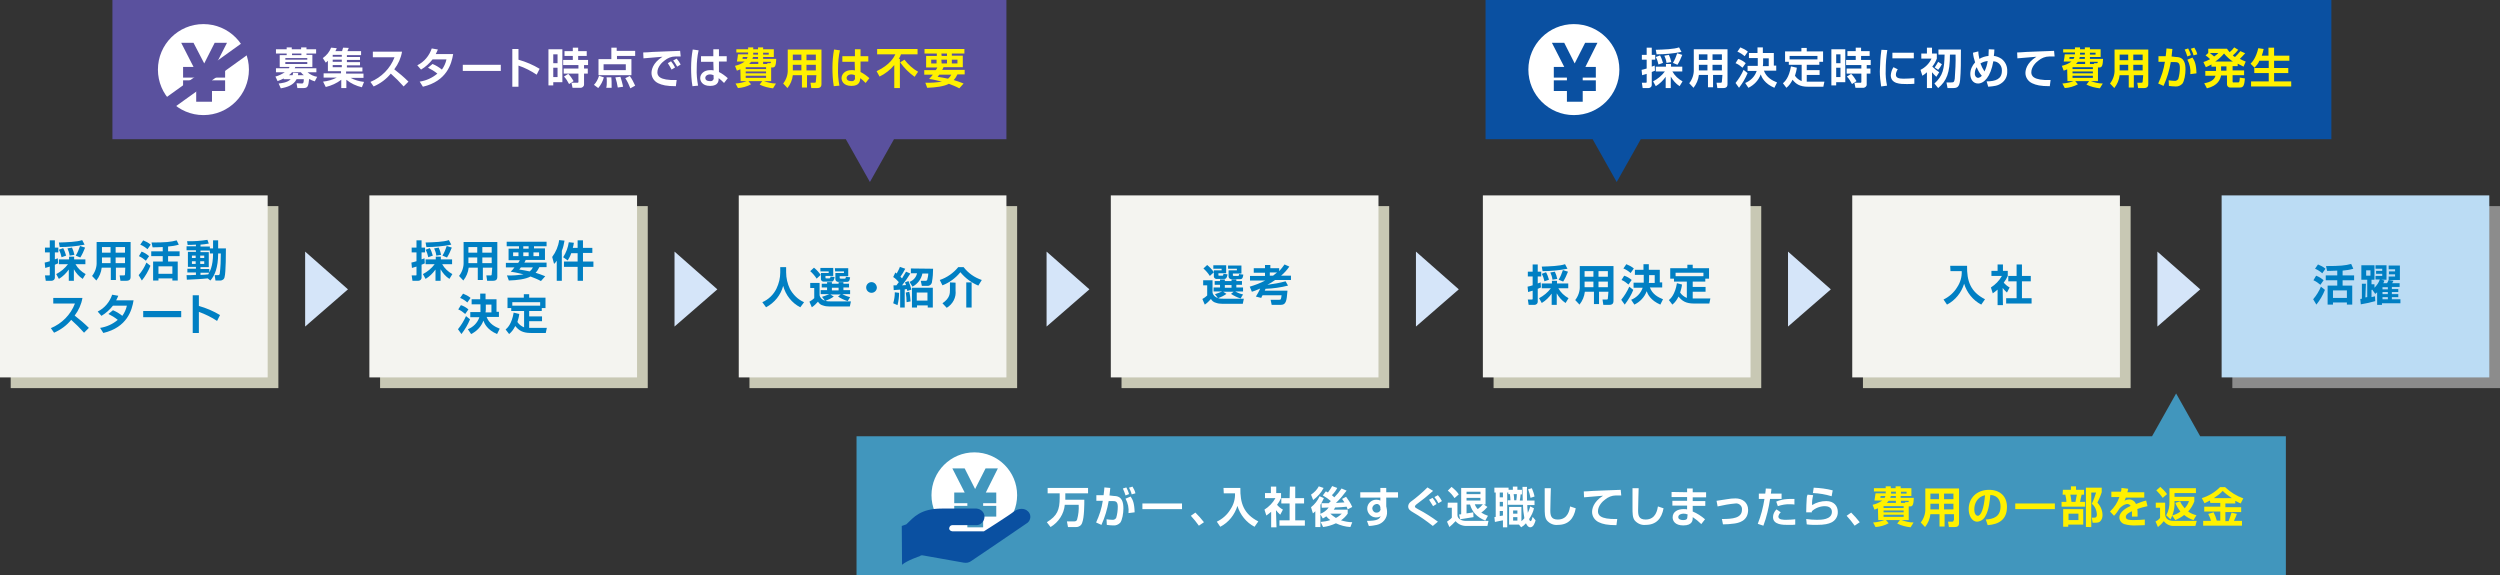 <?xml version="1.0" encoding="utf-8"?>
<!-- Generator: Adobe Illustrator 22.1.0, SVG Export Plug-In . SVG Version: 6.00 Build 0)  -->
<svg version="1.1" id="figure_reason2.svg" xmlns="http://www.w3.org/2000/svg" xmlns:xlink="http://www.w3.org/1999/xlink" x="0px"
	 y="0px" viewBox="0 0 934 215" style="enable-background:new 0 0 934 215;" xml:space="preserve">
<rect x="0" y="0" width="934" height="215" fill="#333333" stroke="none"/>
<style type="text/css">
	.st0{fill:#C8C8B4;}
	.st1{fill:#F4F4F0;}
	.st2{fill:#007FC3;}
	.st3{fill:#D5E5F9;}
	.st4{fill:#8C8C8C;}
	.st5{fill:#BBDCF4;}
	.st6{fill:#5A519E;}
	.st7{fill:#FFFFFF;}
	.st8{fill:#FFF100;}
	.st9{fill:#0A50A1;}
	.st10{fill:#4196BD;}
</style>
<rect id="長方形_584" x="4" y="77" class="st0" width="100" height="68"/>
<rect id="長方形_584-2" y="73" class="st1" width="100" height="68"/>
<path id="採用活動_スタート" class="st2" d="M22,104.2c1.5-0.9,2.7-2.1,3.7-3.5v4.2h1.9v-4.3c0.8,1.4,1.9,2.7,3.3,3.6
	l1.1-1.8c-1.6-0.9-2.9-2.1-3.8-3.7h3.7v-1.8h-4.2v-1h-1.9v1h-3.8v1.8h3.4c-1.2,1.6-2.7,2.8-4.4,3.7L22,104.2z M16.9,100.1
	c0.4-0.1,0.8-0.2,1.7-0.5v3c0,0.3-0.1,0.3-0.3,0.3h-1.5l0.3,2h2.2c0.6,0,1.2-0.5,1.2-1.1c0,0,0-0.1,0-0.1v-4.8
	c0.5-0.2,0.8-0.3,1.2-0.5l-0.1-1.9c-0.6,0.2-0.8,0.3-1.1,0.4v-2.6h1.3v-1.8h-1.3v-2.7h-1.9v2.7h-1.8v1.8h1.8v3.3
	c-0.9,0.3-1.5,0.4-1.9,0.5L16.9,100.1z M30.7,89.7c-2,0.7-5.6,0.8-8.7,0.9l0.3,1.7c3.1,0,6.2-0.3,9.3-0.9L30.7,89.7z M22,93.3
	c0.5,0.9,0.8,1.8,1,2.8l1.7-0.6c-0.3-1-0.6-1.9-1.1-2.8L22,93.3z M25.2,92.8c0.4,0.9,0.7,1.7,0.8,2.7l1.8-0.3
	c-0.2-0.9-0.5-1.9-0.9-2.7L25.2,92.8z M29.9,91.9c-0.4,1.2-0.9,2.5-1.6,3.6l1.7,0.7c0.7-1.1,1.3-2.4,1.8-3.7L29.9,91.9z M46.7,102.4
	c0,0.4-0.1,0.5-0.5,0.5h-1.5l0.3,2h2.2c1.6,0,1.6-1,1.6-1.7V90.4H36.1v7.5c0.1,1.9-0.6,3.8-1.7,5.2l1.6,1.7c1.1-1.4,1.8-3,2-4.8h3.4
	v4.6h1.9v-4.6h3.5L46.7,102.4L46.7,102.4z M41.3,92.3v2.1h-3.2v-2.1H41.3L41.3,92.3z M46.7,92.3v2.1h-3.5v-2.1H46.7z M41.3,96.2v2.1
	h-3.2v-2.1H41.3L41.3,96.2z M46.7,96.2v2.1h-3.5v-2.1H46.7z M60.8,93.9h-4.3v1.8h4.3v2h-3.6v7.1h2v-0.8h5.2v0.8h2v-7.1h-3.6v-2h4.3
	v-1.8h-4.3v-1.8c1.3-0.1,2.7-0.3,4-0.7L66,89.8c-2.2,0.6-4.1,0.8-9.4,0.8l0.4,1.8c0.6,0,1.8,0,3.8-0.1L60.8,93.9L60.8,93.9z
	 M64.4,99.5v2.8h-5.2v-2.8H64.4z M52.4,91.4c1,0.4,1.9,1,2.7,1.7l1.2-1.7c-0.8-0.7-1.8-1.2-2.8-1.6L52.4,91.4z M51.9,95.7
	c0.9,0.4,1.8,1,2.6,1.7l1.2-1.7c-0.8-0.7-1.7-1.3-2.8-1.7L51.9,95.7z M54.7,98.1c-0.7,1.7-1.7,3.3-2.9,4.7l1.2,2
	c1.3-1.6,2.4-3.5,3.2-5.5L54.7,98.1z M78.6,104.8c1.6-1.8,2.9-4.8,2.9-10.1h1c0,2.6-0.1,5.1-0.4,7.6c-0.1,0.3-0.2,0.5-0.7,0.5h-1.2
	l0.3,2h1.6c0.9,0.1,1.7-0.5,1.8-1.3c0,0,0,0,0,0c0.5-1.6,0.5-9.7,0.5-10.7h-2.9v-3h-1.9v3h-1.2v1.9h1.2c0,4.9-1.3,6.9-1.8,7.8
	c-0.5,0.1-2.5,0.2-2.9,0.2v-0.8h3.3v-1.4h-3.3v-0.7H78v-5.6h-3.1v-0.6h3.5v-1.5h-3.5v-0.7c1-0.1,2.1-0.2,3.1-0.4l-0.5-1.4
	c-2.5,0.4-5.1,0.6-7.6,0.5l0.2,1.4c0.6,0,1.5,0,3.1-0.1v0.6h-3.5v1.5h3.5v0.6h-3v5.6h3v0.7h-3.2v1.4h3.2v0.9
	c-1.9,0.1-2.6,0.1-3.5,0.1l0.1,1.7c3.6-0.2,5-0.2,7.8-0.5L78.6,104.8z M73.1,95.5v0.9h-1.4v-0.9H73.1z M73.1,97.6v1h-1.4v-1H73.1z
	 M76.3,95.5v0.9h-1.5v-0.9H76.3z M76.3,97.6v1h-1.5v-1H76.3z M20.2,124.3c2.5-1.1,4.7-2.7,6.4-4.8c1.7,1.5,3.3,3.1,4.8,4.8l1.8-1.8
	c-1.7-1.7-3.5-3.2-5.3-4.6c1.5-2,2.5-4.2,2.9-6.6H19.9v2.1H28c-1.6,4.2-4.9,7.5-9,9.2L20.2,124.3z M40.5,117.3
	c1.2,0.6,2.4,1.3,3.5,2.2c-1.9,1.6-4.1,2.6-6.6,3l1.2,1.9c8.9-2.1,10.7-8.5,11.3-12.2h-6.5c0.3-0.5,0.5-1.1,0.8-1.7l-2.3-0.4
	c-0.9,2.7-2.8,5-5.4,6.3l1.4,1.6c1.7-1,3.1-2.3,4.3-3.8h5.2c-0.3,1.4-0.9,2.7-1.7,3.8c-1.1-0.9-2.3-1.6-3.5-2.1L40.5,117.3z
	 M53.5,116.2v2.3h14.2v-2.3H53.5L53.5,116.2z M72,110.3v14.1h2.3v-7.9c2.4,0.9,4.7,2,6.8,3.4l1.1-2.2c-2.5-1.5-5.1-2.6-7.9-3.4v-4
	H72z"/>
<path id="allow" class="st3" d="M114,94l16,14.1L114,122V94z"/>
<rect id="長方形_584-3" x="142" y="77" class="st0" width="100" height="68"/>
<rect id="長方形_584-4" x="138" y="73" class="st1" width="100" height="68"/>
<path id="採用要件_決定" class="st2" d="M159,104.2c1.5-0.9,2.7-2.1,3.7-3.5v4.2h1.9v-4.3c0.8,1.4,1.9,2.7,3.3,3.6l1.1-1.8
	c-1.6-0.9-2.9-2.1-3.8-3.7h3.7v-1.8h-4.2v-1h-1.9v1h-3.8v1.8h3.4c-1.2,1.6-2.7,2.8-4.4,3.7L159,104.2z M153.9,100.1
	c0.4-0.1,0.8-0.2,1.7-0.5v3c0,0.3-0.1,0.3-0.3,0.3h-1.5l0.3,2h2.2c0.6,0,1.2-0.5,1.2-1.1c0,0,0-0.1,0-0.1v-4.8
	c0.5-0.2,0.8-0.3,1.2-0.5l-0.1-1.9c-0.6,0.2-0.8,0.3-1.1,0.4v-2.6h1.3v-1.8h-1.3v-2.7h-1.9v2.7h-1.8v1.8h1.8v3.3
	c-0.9,0.3-1.5,0.4-1.9,0.5L153.9,100.1z M167.7,89.7c-2,0.7-5.6,0.8-8.7,0.9l0.3,1.7c3.1,0,6.2-0.3,9.3-0.9L167.7,89.7z M159,93.3
	c0.5,0.9,0.8,1.8,1,2.8l1.7-0.6c-0.3-1-0.6-1.9-1.1-2.8L159,93.3z M162.2,92.8c0.4,0.9,0.7,1.7,0.8,2.7l1.8-0.3
	c-0.2-0.9-0.5-1.9-0.9-2.7L162.2,92.8z M166.9,91.9c-0.4,1.2-0.9,2.5-1.6,3.6l1.7,0.7c0.7-1.1,1.3-2.4,1.8-3.7L166.9,91.9z
	 M183.7,102.4c0,0.4-0.1,0.5-0.5,0.5h-1.5l0.3,2h2.2c1.6,0,1.6-1,1.6-1.7V90.4h-12.6v7.5c0.1,1.9-0.6,3.8-1.7,5.2l1.6,1.7
	c1.1-1.4,1.8-3,2-4.8h3.4v4.6h1.9v-4.6h3.5L183.7,102.4L183.7,102.4z M178.3,92.3v2.1H175v-2.1H178.3L178.3,92.3z M183.7,92.3v2.1
	h-3.5v-2.1H183.7z M178.3,96.2v2.1H175v-2.1H178.3L178.3,96.2z M183.7,96.2v2.1h-3.5v-2.1H183.7z M189,98.2v1.7h3.2
	c-0.4,0.6-0.9,1.1-1.4,1.6c2.6,0.4,3.9,0.8,4.8,1c-2,0.3-4.1,0.5-6.2,0.4l0.7,1.9c3.1-0.1,6.3-0.5,8.1-1.5c1.3,0.5,2.6,1,3.9,1.7
	l1.6-1.8c-1.2-0.5-2.4-0.9-3.6-1.3c0.6-0.6,1-1.3,1.4-2.1h2.7v-1.7h-8.3c0.2-0.3,0.4-0.7,0.5-1h7.2v-4.3h-4.1V92h4.7v-1.7h-14.9V92
	h4.6v0.9h-3.9v4.3h4.2c-0.2,0.4-0.3,0.6-0.6,1H189L189,98.2z M195.5,94.3h2v1.4h-2V94.3z M195.5,92h2v0.9h-2V92z M191.7,94.3h2v1.4
	h-2V94.3z M199.3,94.3h2.1v1.4h-2.1V94.3z M199.1,99.9c-0.3,0.6-0.7,1.1-1.2,1.5c-1.3-0.3-2.7-0.5-3.9-0.7c0.3-0.4,0.3-0.4,0.6-0.8
	H199.1z M215.8,94.5v3.2h-5.1v2h5.1v5.2h2v-5.2h3.9v-2h-3.9v-3.2h3.5v-1.9h-3.5v-2.8h-2v2.8H214c0.2-0.6,0.3-1.3,0.4-1.9l-1.9-0.2
	c-0.3,2-1,3.9-2.1,5.6l1.7,1.2c0.5-0.8,1-1.7,1.3-2.7H215.8L215.8,94.5z M208,104.9h1.9V93.7c0.5-1.2,0.8-2.5,1-3.8l-2-0.2
	c-0.3,2.3-1.2,4.4-2.6,6.3l0.7,2.6c0.4-0.4,0.7-0.7,1-1.2L208,104.9L208,104.9z M176.2,111.9v1.8h3.3v1.7c0,0.4,0,0.8,0,1.2h-3.8
	v1.9h3.4c-0.7,2.1-2.3,3.7-4.3,4.5l1.2,1.8c2.1-1,3.8-2.8,4.6-5c0.4,1.1,1.4,3.4,5.1,5l1-2c-1.8-0.7-4-1.9-4.9-4.4h4.6v-1.9h-0.9
	v-4.7h-4.1v-2.1h-2v2.1H176.2L176.2,111.9z M181.4,116.7c0.1-0.5,0.1-1,0.1-1.5v-1.4h2.1v2.9H181.4z M171.9,111.3
	c1,0.4,1.9,1,2.7,1.7l1.2-1.7c-0.8-0.7-1.8-1.2-2.8-1.6L171.9,111.3z M171.2,115.6c1,0.4,1.8,1,2.6,1.7l1.2-1.7
	c-0.8-0.7-1.8-1.3-2.8-1.6L171.2,115.6z M174.1,118.1c-0.8,1.8-1.8,3.4-3,4.9l1.3,1.8c1.3-1.7,2.4-3.5,3.2-5.5L174.1,118.1z
	 M191.9,116.8c-0.7,4.3-2.4,5.8-3,6.3l1.3,1.7c1-0.8,1.7-1.8,2.3-3c1.3,1.6,2.7,2.6,5.8,2.6h5.6l0.4-1.9h-5.7c-0.4,0-0.7,0-0.9,0
	V120h4.8v-1.8h-4.8v-2h4.7v-1.1h1.4v-3.9h-6.1v-1.3h-2v1.3h-6.1v3.9h1.4v1.1h4.8v6.1c-1-0.4-1.9-1.1-2.5-2c0.3-1,0.6-2,0.7-3
	L191.9,116.8z M191.4,114.2v-1.3h10.4v1.3H191.4L191.4,114.2z"/>
<path id="allow-2" class="st3" d="M252,94l16,14.1L252,122V94z"/>
<rect id="長方形_584-5" x="280" y="77" class="st0" width="100" height="68"/>
<rect id="長方形_584-6" x="276" y="73" class="st1" width="100" height="68"/>
<path id="人選_紹介" class="st2" d="M291.5,101.8c0,2.1-0.5,4.1-1.4,6c-1.1,2.3-3,4.1-5.3,5.1l1.4,1.9c3.2-1.7,5.5-4.6,6.4-8
	c0.9,3.4,3.2,6.4,6.4,8l1.4-1.9c-2.3-1-4.1-2.8-5.3-5c-0.9-1.9-1.4-4-1.4-6.2v-1.9h-2.2L291.5,101.8L291.5,101.8z M310.2,110h3.9
	l-1,0.8c1.1,0.7,2.3,1.3,3.6,1.7l0.9-1.5c-1-0.2-2-0.6-2.9-1.1h2.9v-1.5h-2.5v-1h2.1v-1.4h-2.1v-0.6h-1.8v0.6h-2.5v-0.6H309v0.6h-2
	v1.4h2v1h-2.4v1.5h3.2c-0.9,0.4-1.8,0.7-2.7,1l1.1,1.4c-1-0.2-1.8-1-2-2v-4.6h-3.5v1.9h1.5v3.8c-0.5,0.5-1.1,0.9-1.8,1.3l0.9,2.1
	c0.9-0.6,1.6-1.3,2.3-2.1c0.4,0.7,1,1.2,1.8,1.4c0.8,0.3,1.6,0.4,2.5,0.4h7.6l0.4-1.9h-7.5c-0.7,0-1.4,0-2-0.2
	c1.1-0.4,2.1-0.9,3.1-1.6L310.2,110z M313.3,107.5v1h-2.5v-1H313.3L313.3,107.5z M302.7,101.3c0.9,0.8,1.7,1.7,2.4,2.8l1.5-1.4
	c-0.7-1-1.5-1.9-2.5-2.7L302.7,101.3z M306.5,101.4h3.1v0.6h-2.9v2.1c-0.1,0.5,0.3,1,0.8,1.1c0.1,0,0.2,0,0.3,0h2.9
	c0.8,0,1-1.1,1.1-1.7l-1.5-0.2c-0.1,0.5-0.1,0.7-0.5,0.7h-1.1c-0.3,0-0.3-0.1-0.3-0.3v-0.6h2.9v-3h-4.8L306.5,101.4L306.5,101.4z
	 M312,101.4h3.3v0.6h-3.2v2.3c0,0.6,0.5,1,1,1c0.1,0,0.1,0,0.2,0h3.2c0.9,0,1-1,1.1-1.7l-1.6-0.2c0,0.5-0.1,0.7-0.4,0.7h-1.5
	c-0.3,0-0.4-0.1-0.4-0.3v-0.6h3.2v-3h-5L312,101.4L312,101.4z M325.6,105.4c-1.1,0-2,0.9-2,2s0.9,2,2,2c1.1,0,2-0.9,2-2
	C327.5,106.3,326.7,105.4,325.6,105.4L325.6,105.4z M340.7,107.5v7.4h1.9v-0.8h4v0.8h1.9v-7.4H340.7L340.7,107.5z M336.2,99.7
	c-0.3,0.9-0.8,1.7-1.2,2.5c-0.2-0.1-0.3-0.3-0.5-0.4l-0.8,1.7c0.8,0.5,1.5,1.2,2.1,1.9c-0.2,0.3-0.6,0.8-0.9,1.2c-0.4,0-0.6,0-1.1,0
	l0.1,1.8c0.3,0,0.5-0.1,2.4-0.2v6.7h1.7v-6.8c0.1,0,0.7-0.1,0.8-0.1c0,0.1,0.1,0.6,0.2,0.7l1.5-0.5c-0.3-1.1-0.6-2.1-1.1-3.2
	l-1.3,0.5c0.1,0.3,0.2,0.5,0.4,1c-0.2,0-1.3,0.1-1.5,0.1c1.1-1.4,2.2-2.9,3.1-4.4l-1.6-0.7c-0.5,0.9-1,1.7-1.5,2.5
	c-0.2-0.2-0.4-0.4-0.6-0.6c0.7-1,1.3-2,1.8-3L336.2,99.7z M346.5,109.3v3h-4v-3H346.5z M334.3,109.2c0,1.4-0.2,2.8-0.6,4.1l1.6,0.7
	c0.4-1.5,0.6-3,0.6-4.6L334.3,109.2z M338.4,109.3c0.2,1.2,0.3,2.4,0.3,3.6l1.5-0.3c-0.1-1.2-0.2-2.4-0.5-3.6L338.4,109.3z
	 M340.3,100.3v1.8h2.3c-0.3,1.5-1.4,2.7-2.8,3.2l1.1,1.8c1.9-1,3.3-2.8,3.7-4.9h2.2c0,0.8-0.2,1.6-0.4,2.4c-0.1,0.2-0.3,0.3-0.5,0.3
	H344l0.4,1.9h2c0.9,0.1,1.7-0.6,1.8-1.5c0,0,0-0.1,0-0.1c0.3-1.6,0.4-3.2,0.4-4.8L340.3,100.3L340.3,100.3z M366.8,104.6
	c-2.7-0.9-5-2.5-6.8-4.8h-2c-1.8,2.2-4.2,3.9-6.9,4.8l1,2c2.6-1,4.9-2.7,6.7-4.9c1.8,2.2,4.1,3.9,6.7,5L366.8,104.6z M354.9,105.5
	v2.8c0,1.3,0,3.1-2.8,5l1.6,1.7c2.3-1.4,3.6-3.9,3.3-6.5v-2.9L354.9,105.5L354.9,105.5z M361,105.5v9.4h2v-9.4H361z"/>
<path id="allow-3" class="st3" d="M391,94l16,14.1L391,122V94z"/>
<rect id="長方形_584-7" x="419" y="77" class="st0" width="100" height="68"/>
<rect id="長方形_584-8" x="415" y="73" class="st1" width="100" height="68"/>
<path id="選考" class="st2" d="M457,109h3.9l-1,0.8c1.1,0.7,2.3,1.3,3.6,1.7l0.9-1.5c-1-0.2-2-0.6-2.9-1.1h2.9v-1.5h-2.5v-1h2.1
	v-1.4h-2.1v-0.6h-1.8v0.6h-2.5v-0.6h-1.8v0.6h-2v1.4h2v1h-2.4v1.5h3.2c-0.9,0.4-1.8,0.7-2.7,1l1.1,1.4c-1-0.2-1.8-1-2-2v-4.6h-3.5
	v1.9h1.5v3.8c-0.5,0.5-1.1,0.9-1.8,1.3l0.9,2.1c0.9-0.6,1.6-1.3,2.3-2.1c0.4,0.7,1,1.2,1.8,1.4c0.8,0.3,1.6,0.4,2.5,0.4h7.6l0.4-1.9
	h-7.6c-0.7,0-1.4,0-2-0.2c1.1-0.4,2.1-0.9,3.1-1.6L457,109z M460.1,106.5v1h-2.5v-1H460.1z M449.6,100.3c0.9,0.8,1.7,1.7,2.4,2.8
	l1.5-1.4c-0.7-1-1.5-1.9-2.5-2.7L449.6,100.3z M453.3,100.4h3.1v0.6h-2.9v2.1c-0.1,0.5,0.3,1,0.8,1.1c0.1,0,0.2,0,0.3,0h2.9
	c0.8,0,1-1.1,1.1-1.7l-1.5-0.2c-0.1,0.5-0.1,0.7-0.5,0.7h-1.1c-0.3,0-0.3-0.1-0.3-0.3v-0.6h2.9v-3h-4.8L453.3,100.4L453.3,100.4z
	 M458.8,100.4h3.3v0.6H459v2.3c0,0.6,0.5,1,1,1c0.1,0,0.1,0,0.2,0h3.2c0.9,0,1-1,1.1-1.7l-1.6-0.2c0,0.5-0.1,0.7-0.4,0.7h-1.5
	c-0.3,0-0.4-0.1-0.4-0.3v-0.6h3.2v-3h-5L458.8,100.4L458.8,100.4z M471.2,111.3c0.2-0.5,0.3-0.7,0.5-1h7.1c-0.2,1.4-0.2,1.7-0.9,1.7
	h-3.2l0.4,1.9h3.3c2,0,2.3-1.2,2.6-5.3h-8.5c0.1-0.1,0.1-0.3,0.3-0.7c2.8-0.1,5.7-0.5,8.4-1.2l-0.9-1.6c-2.2,0.6-4.5,1-6.8,1.3
	c1-0.5,1.9-1.1,2.9-1.8h5.9V103h-3.7c1.2-1,2.2-2.1,3.1-3.4l-1.8-0.8c-0.6,0.9-1.3,1.7-2,2.5v-1.1h-3.3v-1.2h-2v1.2h-4.2v1.7h4.2
	v1.2H467v1.7h5.7c-1.9,1-3.8,1.7-5.8,2.3l0.8,1.9c0.7-0.2,1.5-0.5,3.1-1.2c-0.4,1-1,2-1.6,3L471.2,111.3z M477.1,101.8
	c-0.5,0.4-1,0.8-1.5,1.2h-1.2v-1.2H477.1z"/>
<path id="allow-4" class="st3" d="M529,94l16,14.1L529,122V94z"/>
<rect id="長方形_584-9" x="558" y="77" class="st0" width="100" height="68"/>
<rect id="長方形_584-10" x="554" y="73" class="st1" width="100" height="68"/>
<path id="採用決定" class="st2" d="M576,113.2c1.5-0.9,2.7-2.1,3.7-3.5v4.2h1.9v-4.3c0.8,1.4,1.9,2.7,3.3,3.6l1.1-1.8
	c-1.6-0.9-2.9-2.1-3.8-3.7h3.7v-1.8h-4.2v-1h-1.9v1h-3.8v1.8h3.4c-1.2,1.6-2.7,2.8-4.4,3.7L576,113.2z M570.9,109.1
	c0.4-0.1,0.8-0.2,1.7-0.5v3c0,0.3-0.1,0.3-0.3,0.3h-1.5l0.3,2h2.2c0.6,0,1.2-0.5,1.2-1.1c0,0,0-0.1,0-0.1v-4.8
	c0.5-0.2,0.8-0.3,1.2-0.5l-0.1-1.9c-0.6,0.2-0.8,0.3-1.1,0.4v-2.6h1.3v-1.8h-1.3v-2.7h-1.9v2.7h-1.8v1.8h1.8v3.3
	c-0.9,0.3-1.5,0.4-1.9,0.5L570.9,109.1z M584.7,98.7c-2,0.7-5.6,0.8-8.7,0.9l0.3,1.7c3.1,0,6.2-0.3,9.3-0.9L584.7,98.7z M576,102.3
	c0.5,0.9,0.8,1.8,1,2.8l1.7-0.6c-0.3-1-0.6-1.9-1.1-2.8L576,102.3z M579.2,101.8c0.4,0.9,0.7,1.7,0.8,2.7l1.8-0.3
	c-0.2-0.9-0.5-1.9-0.9-2.7L579.2,101.8z M583.9,100.9c-0.4,1.2-0.9,2.5-1.6,3.6l1.7,0.7c0.7-1.1,1.3-2.4,1.8-3.7L583.9,100.9z
	 M600.7,111.4c0,0.4-0.1,0.5-0.5,0.5h-1.5l0.3,2h2.2c1.6,0,1.6-1,1.6-1.7V99.4h-12.6v7.5c0.1,1.9-0.6,3.8-1.7,5.2l1.6,1.7
	c1.1-1.4,1.8-3,2-4.8h3.4v4.6h1.9v-4.6h3.5L600.7,111.4L600.7,111.4z M595.3,101.3v2.1H592v-2.1H595.3z M600.7,101.3v2.1h-3.5v-2.1
	H600.7z M595.3,105.2v2.1H592v-2.1H595.3z M600.7,105.2v2.1h-3.5v-2.1H600.7z M610.8,100.9v1.8h3.3v1.7c0,0.4,0,0.8,0,1.2h-3.8v1.9
	h3.4c-0.7,2.1-2.3,3.7-4.3,4.5l1.2,1.8c2.1-1,3.8-2.8,4.6-5c0.4,1.1,1.4,3.4,5.1,5l1-2c-1.8-0.7-4-1.9-4.9-4.4h4.6v-1.9h-0.9v-4.7
	H616v-2.1h-2v2.1H610.8L610.8,100.9z M616,105.7c0.1-0.5,0.1-1,0.1-1.5v-1.4h2.1v2.9H616z M606.5,100.3c1,0.4,1.9,1,2.7,1.7l1.2-1.7
	c-0.8-0.7-1.8-1.2-2.8-1.6L606.5,100.3z M605.8,104.6c1,0.4,1.8,1,2.6,1.7l1.2-1.7c-0.8-0.7-1.8-1.3-2.8-1.6L605.8,104.6z
	 M608.7,107.1c-0.8,1.8-1.8,3.4-3,4.9l1.3,1.8c1.3-1.7,2.4-3.5,3.2-5.5L608.7,107.1z M626.5,105.8c-0.7,4.3-2.4,5.8-3,6.3l1.3,1.7
	c1-0.8,1.7-1.8,2.3-3c1.3,1.6,2.7,2.6,5.8,2.6h5.7l0.4-1.9h-5.7c-0.4,0-0.7,0-0.9,0V109h4.8v-1.8h-4.8v-2h4.7v-1.1h1.4v-3.9h-6.1
	v-1.3h-2v1.3H624v3.9h1.4v1.1h4.8v6.1c-1-0.4-1.9-1.1-2.5-2c0.3-1,0.6-2,0.7-3L626.5,105.8z M626,103.2v-1.3h10.4v1.3H626L626,103.2
	z"/>
<path id="allow-5" class="st3" d="M668,94l16,14.1L668,122V94z"/>
<rect id="長方形_584-11" x="696" y="77" class="st0" width="100" height="68"/>
<rect id="長方形_584-12" x="692" y="73" class="st1" width="100" height="68"/>
<path id="入社" class="st2" d="M728.7,101.3h4.2c0.1,2.1-0.5,4.2-1.7,6c-1.2,2-3,3.6-5.1,4.6l1.3,1.9c3.1-1.6,5.4-4.5,6.4-7.8
	c1,3.3,3.3,6.2,6.4,7.8l1.4-2c-5.5-2.8-6.8-6.9-6.7-12.5h-6.3L728.7,101.3L728.7,101.3z M748.2,107.6c0.5,0.6,1,1.2,1.6,1.7l1-1.9
	c-0.9-0.5-1.6-1.1-2.2-1.8c0.6-0.8,1.1-1.6,1.5-2.5v-1.9h-1.8v-2.4h-2v2.4H744v1.9h3.9c-1,1.8-2.4,3.2-4.1,4.3l0.7,2.2
	c0.6-0.4,1.2-0.9,1.8-1.4v5.8h2L748.2,107.6L748.2,107.6z M753.4,103.1h-3.1v2h3.1v6.3h-3.9v2h9.5v-2h-3.6v-6.3h3.3v-2h-3.3v-4.3h-2
	L753.4,103.1L753.4,103.1z"/>
<path id="allow-6" class="st3" d="M806,94l16,14.1L806,122V94z"/>
<rect id="長方形_584-13" x="834" y="77" class="st4" width="100" height="68"/>
<rect id="長方形_584-14" x="830" y="73" class="st5" width="100" height="68"/>
<path id="活躍" class="st2" d="M873.2,102.9h-4.3v1.8h4.3v2h-3.6v7.1h2v-0.8h5.2v0.8h2v-7.1h-3.6v-2h4.3v-1.8h-4.3v-1.8
	c1.3-0.1,2.7-0.3,4-0.7l-0.8-1.8c-2.2,0.6-4.1,0.8-9.4,0.8l0.4,1.8c0.7,0,1.8,0,3.8-0.1V102.9L873.2,102.9z M876.8,108.5v2.8h-5.2
	v-2.8H876.8z M864.9,100.4c1,0.4,1.9,1,2.7,1.7l1.2-1.7c-0.8-0.7-1.8-1.2-2.8-1.6L864.9,100.4z M864.3,104.7c0.9,0.4,1.8,1,2.6,1.7
	l1.2-1.7c-0.8-0.7-1.7-1.3-2.8-1.7L864.3,104.7z M867.1,107.1c-0.7,1.7-1.7,3.3-2.9,4.7l1.2,2c1.3-1.6,2.4-3.5,3.2-5.5L867.1,107.1z
	 M883.9,106h-1.5v5.6c-0.1,0-0.5,0.1-0.6,0.1l0.2,2c1.8-0.3,3.7-0.7,5.4-1.2l-0.1-1.8l-1.3,0.3v-2.7h0.5c0,0-0.1,0.1-0.1,0.1l1,1.4
	c0.3-0.3,0.5-0.4,0.7-0.6v4.7h1.8v-0.6h6.9v-1.5h-3.2V111h2.4v-1.1h-2.4v-0.8h2.4V108h-2.4v-0.8h2.9v-1.4h-2.8
	c0.2-0.3,0.4-0.6,0.5-0.9l-1.8-0.3c-0.2,0.4-0.3,0.8-0.6,1.2h-1.4c0.2-0.3,0.3-0.6,0.4-1l-1.2-0.3h2v-5.4h-4.1v1.3h2.5v0.8h-2.3v1.1
	h2.3v0.8h-2.5v1.3h1.6c-0.4,1.2-1.1,2.2-2,3.1v-1.3h-1.1v-1.7h1.1v-5.4h-4.9v5.4h2.2v6.5c-0.2,0-0.5,0.1-0.7,0.1L883.9,106
	L883.9,106z M892.1,109.1v0.8h-2v-0.8H892.1z M892.1,107.3v0.8h-2v-0.8H892.1z M892.1,111v0.8h-2V111H892.1z M885.6,101v2H884v-2
	H885.6z M892.4,100.6h2.4v0.8h-2.3v1.1h2.3v0.8h-2.4v1.3h4.2v-5.4h-4.2V100.6L892.4,100.6z"/>
<g id="吹き出し_01">
	<path id="吹き出し" class="st6" d="M42,0h334v52H42V0z M316,52h18l-9,16L316,52z"/>
	<g id="円マーク">
		<circle id="楕円形_728" class="st7" cx="76" cy="26" r="17"/>
		<path id="シェイプ_726" class="st6" d="M84.8,16h-4.6l-3.9,7.7L72.3,16h-4.6l4.6,9h-3.9v4h4.9v1h-4.9v4h4.9v4h5.9v-4h4.9v-4
			h-4.9v-1h4.9v-4h-3.9L84.8,16z"/>
		<path id="長方形_728" class="st6" d="M60.7,37.4l32.3-23.2l2.2,4.3L62.9,41.7L60.7,37.4z"/>
	</g>
	<path id="募集スタート時点では" class="st7" d="M106,29.6h2.6c-1.2,1.3-3.7,1.5-4.5,1.6l0.8,1.8c2.4-0.4,4.8-1.2,5.9-3.4
		h2.7c0,1.3-0.2,1.6-0.7,1.6l-2-0.1l0.3,1.8h2.3c1.6,0,1.8-0.7,2.1-3.4c0.7,0.4,1.4,0.7,2.1,0.9l0.9-1.7c-1.3-0.2-2.6-0.8-3.6-1.7
		l3.3,0v-1.5h-8.1c0.1-0.2,0.2-0.3,0.2-0.5h6.4v-4.5h-2.2V20h3.6v-1.6h-3.6v-0.7h-2v0.7h-3.5v-0.7h-1.9v0.7h-4V20h4v0.6h-2.6V25h3.7
		c-0.1,0.2-0.2,0.3-0.3,0.5h-4.8V27h3.3c-1.1,0.7-2.3,1.3-3.5,1.6l0.8,1.7c0.8-0.3,1.6-0.6,2.3-1L106,29.6L106,29.6z M114.8,21.7
		v0.6h-8.2v-0.6H114.8z M109.1,20.6V20h3.5v0.6H109.1z M114.8,23.2v0.7h-8.2v-0.7H114.8z M107.8,28.2c0.5-0.3,0.9-0.7,1.3-1.2l3.3,0
		c0.3,0.4,0.7,0.8,1.1,1.1h-2.2c0.1-0.3,0.1-0.5,0.1-0.8l-1.9-0.1c0,0.3-0.1,0.6-0.2,0.9H107.8z M136,30.6c-1.8-0.2-3.5-0.7-5-1.5
		h4.8v-1.6h-6.5v-0.8h6.1v-1.5h-5.8v-0.8h4.9v-1.2h-4.9v-0.8h4.9v-1.1h-4.9v-0.7h5.3v-1.5h-5.1c0-0.1,0.4-0.9,0.5-1.2l-2.1-0.1
		c-0.2,0.5-0.2,0.6-0.4,1.3h-2.5c0.2-0.4,0.4-0.7,0.5-1.1l-2.1-0.2c-0.6,1.6-1.7,2.9-3.1,3.9l1.1,1.7c0.3-0.2,0.6-0.5,0.8-0.7v3.9
		h4.9v0.8h-6.5V29h4.9c-1.6,0.8-3.3,1.3-5.1,1.5l1,2c2.1-0.5,4.1-1.4,5.8-2.7v3.1h1.9v-3.1c1.7,1.4,3.7,2.3,5.8,2.8L136,30.6z
		 M127.7,22.3v0.8h-3.4v-0.8H127.7z M127.7,20.5v0.7h-3.4v-0.7H127.7z M127.7,24.3v0.8h-3.4v-0.8H127.7z M139.6,32.3
		c2.5-1.1,4.7-2.7,6.4-4.8c1.7,1.5,3.3,3.1,4.8,4.8l1.8-1.8c-1.7-1.7-3.5-3.2-5.3-4.6c1.5-2,2.5-4.2,2.9-6.6h-10.9v2.1h8.1
		c-1.6,4.2-4.9,7.5-9,9.2L139.6,32.3z M159.9,25.3c1.2,0.6,2.4,1.3,3.5,2.2c-1.9,1.6-4.1,2.6-6.6,3l1.2,1.9
		c8.9-2.1,10.7-8.5,11.3-12.2h-6.5c0.3-0.5,0.5-1.1,0.8-1.7l-2.3-0.4c-0.9,2.7-2.8,5-5.4,6.3l1.4,1.6c1.7-1,3.1-2.3,4.3-3.8h5.2
		c-0.3,1.4-0.9,2.7-1.7,3.8c-1.1-0.9-2.3-1.6-3.5-2.1L159.9,25.3z M172.9,24.2v2.3h14.2v-2.3H172.9L172.9,24.2z M191.4,18.3v14.1
		h2.3v-7.9c2.4,0.8,4.7,2,6.8,3.4l1.1-2.2c-2.5-1.5-5.1-2.6-7.9-3.4v-4H191.4z M204.9,31.9h1.8v-1.2h3.4V18.4h-5.2L204.9,31.9
		L204.9,31.9z M208.3,20.3v3.3h-1.6v-3.3H208.3z M208.3,25.3v3.5h-1.6v-3.5H208.3z M210.6,27.5h5.5v3.1c0,0.2-0.1,0.3-0.2,0.3
		c0,0-0.1,0-0.1,0h-2.3l0.4,1.9h2.8c0.8,0.1,1.5-0.5,1.5-1.2c0-0.1,0-0.3,0-0.4v-3.7h1.4v-1.9h-1.4v-1.3h1.5v-1.9H216v-1.5h3.2v-1.8
		H216v-1.3h-2v1.3h-3.1v1.8h3.1v1.5h-3.6v1.9h5.7v1.3h-5.5L210.6,27.5L210.6,27.5z M210.7,28.6c0.8,0.8,1.4,1.8,1.9,2.8l1.7-1.1
		c-0.6-1-1.2-1.9-2-2.7L210.7,28.6z M237.2,19h-6.8v-1.2h-2v4.3h-4.8v6h12.3v-6h-5.4v-1.2h6.8V19L237.2,19z M233.8,24v2.2h-8.3V24
		H233.8z M223.8,28.3c-0.4,1.3-1,2.5-1.9,3.4l1.6,1.2c1-1.2,1.7-2.5,2.1-4L223.8,28.3z M226.6,28.9c0.1,0.5,0.1,1,0.1,1.5
		c0,0.8,0,1.6-0.2,2.4l2,0c0-0.3,0-0.6,0-1c0-1,0-1.9-0.1-2.9H226.6L226.6,28.9z M229.9,28.9c0.4,1.2,0.7,2.5,0.9,3.8l2-0.3
		c-0.3-1.3-0.6-2.5-1-3.7L229.9,28.9z M233.6,29.2c0.8,1.2,1.4,2.5,1.9,3.8l1.8-1c-0.6-1.3-1.2-2.5-2-3.6L233.6,29.2z M252.2,25.2
		c-0.4-0.8-0.9-1.6-1.5-2.3l-1.2,0.7c0.5,0.8,1,1.6,1.4,2.4L252.2,25.2z M254.3,24.1c-0.4-0.8-0.9-1.5-1.5-2.2l-1.3,0.7
		c0.6,0.7,1,1.5,1.5,2.3L254.3,24.1z M254.1,19c-1.6,0.1-9,0.3-10.3,0.4c-1.2,0.1-2.5,0.2-3.5,0.2l0.1,2.2c1-0.1,6-0.5,7.1-0.6
		c-3.8,2.4-4.1,5.1-4.1,6.1c0,1.6,1,3.1,2.5,3.8c1.5,0.7,3.1,1.1,6.6,1.1l0.3-2.3c-6.7,0.2-7.2-1.7-7.2-2.9c0-2,1.7-3.7,2.7-4.4
		c1.1-0.9,2.5-1.5,4-1.5c0.6,0,1.6,0,2,0L254.1,19z M258.8,18.5c-0.4,2.2-0.6,4.5-0.6,6.8c0,2.3,0.1,4.6,0.5,6.9l2.1-0.2
		c-0.4-2.2-0.6-4.3-0.5-6.5c0-2.3,0.2-4.5,0.7-6.7L258.8,18.5z M261.9,21.1v2h4.6l0.1,3.2c-0.4-0.1-0.9-0.1-1.3-0.1
		c-2.4,0-3.7,1.5-3.7,3c0,0.8,0.5,2.9,3.7,2.9c3.2,0,3.2-2,3.2-2.9c0.7,0.5,1.4,1.2,2,1.8l1.4-1.8c-1-0.9-2.1-1.7-3.3-2.3l0-3.9h2.9
		v-2h-2.9v-2.6h-2.1v2.6H261.9L261.9,21.1z M266.6,28.9c0.2,0.6-0.2,1.3-0.9,1.4c-0.2,0-0.3,0-0.5,0c-1.5,0-1.7-0.8-1.7-1.2
		c0-0.7,0.7-1.3,1.8-1.3c0.4,0,0.9,0.1,1.3,0.3L266.6,28.9L266.6,28.9z"/>
	<path id="費用は不要" class="st8" d="M276.7,30.3h2.3c-1.3,0.5-2.7,0.8-4.2,0.9l0.9,1.7c1.7-0.1,3.4-0.6,4.9-1.4l-1-1.2h5.2
		l-1,1.3c1.6,0.8,3.3,1.2,5,1.4l1.1-1.8c-1.6,0-3.1-0.4-4.5-0.9h2.7v-5.1h0.6c1,0,1.2-1,1.3-3.2h-4.9v-0.7h4v-2.9h-4v-0.7h-1.9v0.7
		h-1.8v-0.7h-1.9v0.7h-4.4v1.2h4.4v0.5c0,0.1,0,0.1,0,0.2h-3.8c-0.1,0.9-0.2,1.8-0.4,2.7h2.9c-1.1,0.8-2.3,1.3-3.6,1.6l0.7,1.8
		c0.4-0.1,0.7-0.3,1.3-0.5L276.7,30.3L276.7,30.3z M286.2,25.1v0.7h-7.6v-0.7H286.2z M285.1,23.9v-0.8h2.9c0,0.5-0.1,0.5-0.3,0.5
		h-1.1l0.1,0.3L285.1,23.9L285.1,23.9z M279.9,23.9c0.2-0.3,0.5-0.5,0.7-0.8h2.7v0.8H279.9z M283.2,22h-2.1c0.1-0.2,0.2-0.5,0.2-0.7
		h1.9L283.2,22L283.2,22z M281.4,20.4v-0.7h1.8v0.7H281.4z M286.2,26.7v0.7h-7.6v-0.7H286.2z M285.1,19.7h2.1v0.7h-2.1V19.7z
		 M286.2,28.3v0.8h-7.6v-0.8H286.2z M279.3,21.3c-0.1,0.2-0.2,0.5-0.3,0.7h-1.6c0-0.2,0.1-0.6,0.1-0.7H279.3z M304.8,30.4
		c0,0.4-0.1,0.5-0.5,0.5h-1.5l0.3,2h2.2c1.6,0,1.6-1,1.6-1.7V18.5h-12.6v7.5c0.1,1.9-0.6,3.8-1.7,5.2l1.6,1.7c1.1-1.4,1.8-3,2-4.8
		h3.4v4.6h1.9v-4.6h3.5L304.8,30.4L304.8,30.4z M299.4,20.4v2.1h-3.2v-2.1H299.4L299.4,20.4z M304.8,20.4v2.1h-3.5v-2.1H304.8z
		 M299.4,24.2v2.1h-3.2v-2.1H299.4L299.4,24.2z M304.8,24.2v2.1h-3.5v-2.1H304.8z M311.6,18.5c-0.4,2.2-0.6,4.5-0.6,6.8
		c0,2.3,0.1,4.6,0.5,6.9l2.1-0.2c-0.4-2.2-0.6-4.3-0.5-6.5c0-2.3,0.2-4.5,0.7-6.7L311.6,18.5z M314.7,21.1v2h4.6l0.1,3.2
		c-0.4-0.1-0.9-0.1-1.3-0.1c-2.4,0-3.7,1.5-3.7,3c0,0.8,0.5,2.9,3.7,2.9c3.2,0,3.2-2,3.3-2.9c0.7,0.5,1.4,1.2,2,1.8l1.4-1.8
		c-1-0.9-2.1-1.7-3.3-2.3l0-3.9h2.9v-2h-2.9v-2.6h-2.1v2.6H314.7L314.7,21.1z M319.4,28.9c0.2,0.6-0.2,1.3-0.9,1.4
		c-0.2,0-0.3,0-0.5,0c-1.5,0-1.7-0.8-1.7-1.2c0-0.7,0.7-1.3,1.8-1.3c0.4,0,0.9,0.1,1.3,0.3L319.4,28.9L319.4,28.9z M334.1,32.9h2.1
		V22h-0.4c0.3-0.5,0.6-1.1,0.8-1.7h6.2v-2h-15.1v2h6.8c-0.5,1-1.9,3.9-7,6.3l1.1,2c2.1-1,4-2.5,5.5-4.3L334.1,32.9L334.1,32.9z
		 M336.3,23.3c1.5,2.1,3.3,3.9,5.4,5.4l1.3-1.9c-2-1.1-3.7-2.7-5.1-4.5L336.3,23.3z M345.3,26.2v1.7h3.2c-0.4,0.6-0.9,1.1-1.4,1.6
		c1.6,0.2,3.2,0.6,4.8,1c-2,0.3-4.1,0.5-6.2,0.4l0.7,1.9c3.1-0.1,6.3-0.5,8.1-1.5c1.3,0.5,2.6,1,3.9,1.7l1.6-1.8
		c-1.2-0.5-2.4-0.9-3.7-1.3c0.6-0.6,1-1.3,1.4-2.1h2.7v-1.7H352c0.2-0.3,0.4-0.7,0.5-1h7.2v-4.3h-4.1V20h4.7v-1.7h-14.9V20h4.6v0.9
		H346v4.3h4.2c-0.2,0.4-0.3,0.6-0.6,1H345.3L345.3,26.2z M351.7,22.3h2.1v1.4h-2L351.7,22.3L351.7,22.3z M351.7,20h2.1v0.9h-2
		L351.7,20L351.7,20z M347.9,22.3h2v1.4h-2V22.3z M355.6,22.3h2.1v1.4h-2.1V22.3z M355.4,27.9c-0.3,0.6-0.7,1.1-1.2,1.5
		c-1.3-0.3-2.7-0.5-3.9-0.7c0.3-0.4,0.3-0.4,0.6-0.8H355.4L355.4,27.9z"/>
</g>
<g id="吹き出し_02">
	<path id="吹き出し-2" class="st9" d="M555,0h316v52H555V0z M595,52h18l-9,16L595,52z"/>
	<g id="円マーク-2">
		<circle id="楕円形_728-2" class="st7" cx="588" cy="26" r="17"/>
		<path id="シェイプ_726-2" class="st9" d="M596.8,16h-4.6l-3.9,7.7l-3.9-7.7h-4.6l4.6,9h-3.9v4h4.9v1h-4.9v4h4.9v4h5.9v-4h4.9
			v-4h-4.9v-1h4.9v-4h-3.9L596.8,16z"/>
	</g>
	<path id="採用決定時に初めて" class="st7" d="M618.6,32.2c1.5-0.9,2.7-2.1,3.7-3.5v4.2h1.9v-4.3c0.8,1.4,1.9,2.7,3.3,3.6
		l1.1-1.8c-1.6-0.9-2.9-2.1-3.8-3.7h3.7v-1.8h-4.2v-1h-1.9v1h-3.8v1.8h3.4c-1.2,1.6-2.7,2.8-4.4,3.7L618.6,32.2z M613.5,28.1
		c0.4-0.1,0.8-0.2,1.7-0.5v3c0,0.3-0.1,0.3-0.3,0.3h-1.5l0.3,2h2.2c0.6,0,1.2-0.5,1.2-1.1c0,0,0-0.1,0-0.1v-4.8
		c0.5-0.2,0.8-0.3,1.2-0.5l-0.1-1.9c-0.6,0.2-0.8,0.3-1.1,0.4v-2.6h1.3v-1.8h-1.3v-2.7h-1.9v2.7h-1.8v1.8h1.8v3.3
		c-0.9,0.3-1.5,0.4-1.9,0.5L613.5,28.1z M627.3,17.7c-2,0.7-5.6,0.8-8.7,0.9l0.3,1.7c3.1,0,6.2-0.3,9.3-0.9L627.3,17.7z M618.6,21.3
		c0.5,0.9,0.8,1.8,1,2.8l1.7-0.6c-0.3-1-0.6-1.9-1.1-2.8L618.6,21.3z M621.8,20.8c0.4,0.9,0.7,1.7,0.8,2.7l1.8-0.3
		c-0.2-0.9-0.5-1.9-0.9-2.7L621.8,20.8z M626.6,19.9c-0.4,1.2-0.9,2.5-1.6,3.6l1.7,0.7c0.7-1.1,1.3-2.4,1.8-3.7L626.6,19.9z
		 M643.3,30.4c0,0.4-0.1,0.5-0.5,0.5h-1.5l0.3,2h2.2c1.6,0,1.6-1,1.6-1.7V18.4h-12.6v7.5c0.1,1.9-0.6,3.8-1.7,5.2l1.6,1.7
		c1.1-1.4,1.8-3,2-4.8h3.4v4.6h1.9v-4.6h3.5L643.3,30.4L643.3,30.4z M637.9,20.3v2.1h-3.2v-2.1H637.9z M643.3,20.3v2.1h-3.5v-2.1
		H643.3z M637.9,24.2v2.1h-3.2v-2.1H637.9z M643.3,24.2v2.1h-3.5v-2.1H643.3z M653.4,19.9v1.8h3.3v1.7c0,0.4,0,0.8,0,1.2h-3.8v1.9
		h3.4c-0.7,2.1-2.3,3.7-4.3,4.5l1.2,1.8c2.1-1,3.8-2.8,4.6-5c0.4,1.1,1.4,3.4,5.1,5l1-2c-1.8-0.7-4-1.9-4.9-4.4h4.6v-1.9h-0.9v-4.7
		h-4.1v-2.1h-2v2.1H653.4L653.4,19.9z M658.6,24.7c0.1-0.5,0.1-1,0.1-1.5v-1.4h2.1v2.9H658.6z M649.1,19.3c1,0.4,1.9,1,2.7,1.7
		l1.2-1.7c-0.8-0.7-1.8-1.2-2.8-1.6L649.1,19.3z M648.4,23.6c1,0.4,1.8,1,2.6,1.7l1.2-1.7c-0.8-0.7-1.8-1.3-2.8-1.6L648.4,23.6z
		 M651.4,26.1c-0.8,1.8-1.8,3.4-3,4.9l1.3,1.8c1.3-1.7,2.4-3.5,3.2-5.5L651.4,26.1z M669.1,24.8c-0.7,4.3-2.4,5.8-3,6.3l1.3,1.7
		c1-0.8,1.7-1.8,2.3-3c1.3,1.6,2.7,2.6,5.8,2.6h5.7l0.4-1.9h-5.7c-0.4,0-0.7,0-0.9,0V28h4.8v-1.8h-4.8v-2h4.7v-1.1h1.4v-3.9h-6.1
		v-1.3h-2v1.3h-6.1v3.9h1.4v1.1h4.8v6.1c-1-0.4-1.9-1.1-2.5-2c0.3-1,0.6-2,0.7-3L669.1,24.8z M668.6,22.2v-1.3H679v1.3H668.6
		L668.6,22.2z M684.2,31.9h1.8v-1.2h3.4V18.4h-5.2L684.2,31.9L684.2,31.9z M687.6,20.3v3.3H686v-3.3H687.6z M687.6,25.3v3.5H686
		v-3.5H687.6z M689.9,27.5h5.5v3.1c0,0.2-0.1,0.3-0.2,0.3c0,0-0.1,0-0.1,0h-2.3l0.4,1.9h2.7c0.8,0.1,1.5-0.5,1.5-1.2
		c0-0.1,0-0.3,0-0.4v-3.7h1.4v-1.9h-1.4v-1.3h1.5v-1.9h-3.6v-1.5h3.2v-1.8h-3.2v-1.3h-2v1.3h-3.1v1.8h3.1v1.5h-3.6v1.9h5.7v1.3h-5.5
		L689.9,27.5L689.9,27.5z M690,28.6c0.8,0.8,1.4,1.8,1.9,2.8l1.7-1.1c-0.6-1-1.2-1.9-2-2.7L690,28.6z M707,19.7v2.1h8v-2.1H707z
		 M707.4,25.1c-0.6,0.9-0.9,1.9-1,3c0,3.3,3.7,3.3,5.9,3.3c0.9,0,2.1,0,2.9-0.1v-2.1c-1.4,0.1-2.7,0.2-4.1,0.2
		c-1.9,0-2.8-0.4-2.8-1.5c0-0.7,0.3-1.4,0.7-2L707.4,25.1z M702.9,18.6c-0.4,2.7-0.5,5.3-0.6,8c0,1.9,0.2,3.8,0.5,5.7L705,32
		c-0.4-1.9-0.6-3.9-0.5-5.8c0-2.5,0.2-5,0.6-7.5L702.9,18.6z M724.5,27c-0.9-0.6-1.8-1.3-2.6-2.1c0.7-0.9,1.3-1.9,1.7-3v-1.9h-1.8
		v-2.2h-1.9v2.2h-2.1v1.9h3.8c-0.8,1.8-2.3,3.3-4.1,4.2l0.7,2.2c0.6-0.4,1.2-0.8,1.7-1.3v5.9h1.9V27c0.5,0.6,1,1.1,1.6,1.7L724.5,27
		z M724.1,23.1c-0.4,0.7-0.8,1.4-1.3,2.1l1.3,0.9c0.5-0.6,1-1.3,1.4-2.1L724.1,23.1z M724.2,18.5v1.9h2.3c-0.1,5.3-0.6,7.9-3.8,10.8
		l1.4,1.7c3.2-2.7,4.4-5.7,4.4-12.5h2.1c0.1,3-0.1,6-0.3,9c-0.2,1.3-0.4,1.4-1.4,1.4h-1.7l0.4,2.1h1.9c1.6,0,2.5-0.2,2.8-3
		c0.3-3.1,0.3-7.5,0.3-11.4H724.2L724.2,18.5z M743,18.4c0,0.6-0.1,1.7-0.1,2.5c-1.2,0.1-2.4,0.5-3.4,1.1c-0.2-0.9-0.4-1.9-0.4-2.8
		l-2,0.5c0.1,1.2,0.4,2.4,0.8,3.6c-1.1,1.2-1.8,2.7-1.8,4.3c0,2.2,1.2,3.6,2.9,3.6c2.2,0,4.7-2.4,5.7-8.3c1.8,0,3.2,1.5,3.2,3.3
		c0,0.1,0,0.2,0,0.3c0,3-2.3,3.9-5.7,3.9l0.6,2c2.2-0.2,3.5-0.3,4.9-1.3c1.5-1,2.3-2.7,2.2-4.5c0.1-1.8-0.7-3.5-2.1-4.6
		c-0.9-0.6-1.9-1-2.9-1.1c0.1-0.8,0.2-1.6,0.2-2.4L743,18.4z M739.9,23.7c0.8-0.5,1.7-0.8,2.7-0.9c-0.2,1.4-0.6,2.7-1.2,3.9
		C740.8,25.8,740.3,24.8,739.9,23.7L739.9,23.7z M740.4,28.3c-0.3,0.4-0.8,0.7-1.4,0.8c-0.8-0.1-1.3-0.9-1.2-1.7c0,0,0,0,0,0
		c0-0.8,0.2-1.6,0.7-2.3C739,26.4,739.6,27.4,740.4,28.3L740.4,28.3z M767.4,19c-1.6,0.1-9,0.3-10.3,0.4c-1.5,0.1-2.8,0.2-3.5,0.2
		l0.1,2.2c1-0.1,6-0.5,7.1-0.6c-3.8,2.4-4.1,5.1-4.1,6.1c0,1.6,1,3.1,2.5,3.8c1.5,0.7,3.1,1.1,6.6,1.1l0.3-2.3
		c-6.7,0.2-7.2-1.7-7.2-2.9c0-2,1.7-3.7,2.7-4.4c1.1-0.9,2.5-1.5,4-1.5c0.5,0,1.5,0,2,0L767.4,19z"/>
	<path id="費用が発生" class="st8" d="M772.4,30.3h2.3c-1.3,0.5-2.7,0.8-4.2,0.9l0.9,1.7c1.7-0.1,3.4-0.6,4.9-1.4l-1-1.2h5.2
		l-1,1.3c1.6,0.8,3.3,1.2,5,1.4l1.1-1.8c-1.6,0-3.1-0.4-4.5-0.9h2.7v-5.1h0.6c1,0,1.2-1,1.3-3.2h-4.9v-0.7h4v-2.9h-4v-0.7h-1.9v0.7
		h-1.8v-0.7h-1.9v0.7h-4.4v1.2h4.4v0.5c0,0.1,0,0.1,0,0.2h-3.8c-0.1,0.9-0.2,1.8-0.4,2.7h2.9c-1.1,0.8-2.3,1.3-3.6,1.6l0.7,1.8
		c0.4-0.1,0.7-0.3,1.3-0.5L772.4,30.3L772.4,30.3z M781.9,25.1v0.7h-7.6v-0.7H781.9z M780.8,23.9v-0.8h2.9c0,0.5-0.1,0.5-0.3,0.5
		h-1.1l0.1,0.3L780.8,23.9L780.8,23.9z M775.6,23.9c0.2-0.3,0.5-0.5,0.7-0.8h2.7v0.8H775.6L775.6,23.9z M778.9,22h-2.1
		c0.1-0.2,0.2-0.5,0.2-0.7h1.9L778.9,22L778.9,22z M777.1,20.4v-0.7h1.8v0.7H777.1z M781.9,26.7v0.7h-7.6v-0.7H781.9z M780.8,19.7
		h2.1v0.7h-2.1L780.8,19.7L780.8,19.7z M781.9,28.3v0.8h-7.6v-0.8H781.9z M775,21.3c-0.1,0.2-0.2,0.5-0.3,0.7h-1.6
		c0-0.2,0.1-0.6,0.1-0.7H775L775,21.3z M800.5,30.4c0,0.4-0.1,0.5-0.5,0.5h-1.5l0.3,2h2.2c1.6,0,1.6-1,1.6-1.7V18.5h-12.6v7.5
		c0.1,1.9-0.6,3.8-1.7,5.2l1.6,1.7c1.1-1.4,1.8-3,2-4.8h3.4v4.6h1.9v-4.6h3.5L800.5,30.4L800.5,30.4z M795.1,20.4v2.1h-3.2v-2.1
		H795.1z M800.5,20.4v2.1h-3.5v-2.1H800.5z M795.1,24.2v2.1h-3.2v-2.1H795.1z M800.5,24.2v2.1h-3.5v-2.1H800.5z M811.3,21.1
		c0-0.4,0.3-2.3,0.3-2.8l-2.2-0.2c-0.1,0.9-0.1,1.6-0.3,2.9h-2.7v2.1l2.4,0c-0.4,2.8-1.3,5.5-2.5,8.1l2,0.9c1.3-2.9,2.2-5.9,2.7-8.9
		l1.5,0c1,0,1.9,0.1,1.9,2.1c0,1.4-0.2,2.9-0.6,4.2c-0.3,0.5-0.9,0.8-1.5,0.7c-0.7,0-1.4-0.1-2.1-0.2l0.1,2.1
		c0.8,0.1,1.6,0.2,2.4,0.2c1,0.1,1.9-0.3,2.6-1c0.8-1,1.2-3.6,1.2-5.3c0-2.2-0.4-4.7-3.5-4.7L811.3,21.1L811.3,21.1z M820.6,27.4
		c-0.1-3.5-0.7-4.7-1.5-5.9l-1.9,0.8c0.9,1.7,1.3,3.5,1.1,5.4L820.6,27.4z M818.5,20.6c-0.2-0.9-0.6-1.7-1-2.5l-1.3,0.4
		c0.4,0.8,0.7,1.7,1,2.6L818.5,20.6z M820.9,20.3c-0.2-0.9-0.6-1.7-1.1-2.5l-1.3,0.4c0.4,0.8,0.8,1.6,1,2.5L820.9,20.3z M837,19.1
		c-0.6,0.8-1.3,1.5-2,2.2c-0.3-0.2-0.6-0.3-0.8-0.6c0.7-0.6,1.4-1.3,2-2.1l-1.5-0.9c-0.5,0.7-1.1,1.3-1.7,1.8
		c-0.4-0.4-0.7-0.9-1-1.3h-7v1.6l-1,0.9c0.6,0.4,1.2,0.9,1.7,1.4c-0.8,0.4-1.6,0.8-2.5,1.1l0.9,1.9c0.7-0.3,1.4-0.6,2.1-1v0.8h1.7
		v1.6h-4v1.8h3.8c-0.4,1.5-1.8,2.4-4.2,2.8l1,1.9c4.2-1,5-3.4,5.3-4.8h2.2v3.3c0,0.6,0.5,1.2,1.1,1.2c0.1,0,0.1,0,0.2,0h3.6
		c1.4,0,1.6-1.2,1.8-3.4l-1.9-0.3c-0.1,1.7-0.2,1.8-0.7,1.8h-1.6c-0.2,0.1-0.4-0.1-0.4-0.3c0-0.1,0-0.1,0-0.2v-2.2h4.3v-1.8h-4.3
		v-1.6h1.9v-0.9c1.1,0.6,1.7,0.8,2.2,1.1l0.8-1.9c-0.8-0.3-1.5-0.6-2.2-1c0.7-0.7,1.4-1.4,2-2.1L837,19.1z M827.6,23
		c1.2-0.8,2.4-1.9,3.3-3c1,1.2,2.1,2.2,3.3,3H827.6z M831.8,24.8v1.6h-2v-1.6H831.8z M828.8,19.8c-0.5,0.5-1,0.9-1.6,1.3
		c-0.4-0.3-1.1-0.9-1.6-1.3H828.8z M847.6,22.7v2.7h-5.4v1.9h5.4v3.1H841v1.9h15v-1.9h-6.4v-3.1h5.3v-1.9h-5.3v-2.7h5.7v-1.9h-5.7
		v-3h-2.1v3H845c0.3-0.8,0.5-1.6,0.7-2.5l-2-0.3c-0.9,3.8-2.3,5.2-2.9,5.8l1.5,1.5c0.7-0.8,1.4-1.6,1.8-2.6H847.6L847.6,22.7z"/>
</g>
<g id="吹き出し_03">
	<path id="吹き出し-3" class="st10" d="M320,163h534v52H320V163z M822,163h-18l9-16L822,163z"/>
	<g id="円マーク-3">
		<circle id="楕円形_728-3" class="st7" cx="364" cy="185" r="16"/>
		<path id="シェイプ_726-3" class="st10" d="M372.8,175h-4.6l-3.9,7.7l-3.9-7.7h-4.6l4.6,9h-3.9v4h4.9v1h-4.9v4h4.9v4h5.9v-4
			h4.9v-4h-4.9v-1h4.9v-4h-3.9L372.8,175z"/>
		<path id="シェイプ_741" class="st9" d="M355.8,196.2h8.8c1.7,0.1,3.1-1.3,3.2-3c0.1-1.7-1.3-3.1-3-3.2c-0.1,0-0.1,0-0.2,0
			h-12.7c-8,0-10.5,3.2-13.3,5.9l-1.7,0.6c0,0,0.1,12.9,0.1,14.5c2-1.7,6.6-3.2,6.6-3.2c0.3-0.3,0.8-0.4,1.2-0.3l15.2,2.7
			c1.1,0.2,2.1,0,3-0.7c0,0,19.4-13.1,20.9-14.2l0,0c1.2-1,1.4-2.8,0.4-4c-0.1-0.1-0.2-0.2-0.3-0.3c-1.3-1.3-3.6-1.1-5.2,0.1
			c-1.4,1.2-11.2,7.4-11.2,7.4h-11.9l0,0c-0.6,0-1.1-0.5-1.1-1.1C354.7,196.6,355.2,196.2,355.8,196.2L355.8,196.2z"/>
	</g>
	<path id="万が一_入社後すぐ退職してしまったら_費用の一部を返金" class="st8" d="M701.7,194.3h2.3
		c-1.3,0.5-2.7,0.8-4.2,0.9l0.9,1.7c1.7-0.1,3.4-0.6,4.9-1.4l-1-1.2h5.2l-1,1.3c1.6,0.8,3.3,1.2,5,1.4l1.1-1.8
		c-1.6,0-3.1-0.4-4.5-0.9h2.7v-5.1h0.6c1,0,1.2-1,1.3-3.2h-4.9v-0.7h4v-2.9h-4v-0.7h-1.9v0.7h-1.8v-0.7h-1.9v0.7h-4.4v1.2h4.4v0.5
		c0,0.1,0,0.1,0,0.2h-3.8c-0.2,1.3-0.2,1.5-0.4,2.7h2.9c-1.1,0.8-2.3,1.3-3.6,1.6l0.7,1.8c0.4-0.1,0.7-0.3,1.3-0.5L701.7,194.3
		L701.7,194.3z M711.2,189.1v0.7h-7.5v-0.7H711.2L711.2,189.1z M710.2,187.9v-0.8h2.9c0,0.5-0.1,0.5-0.3,0.5h-1.1l0.1,0.3
		L710.2,187.9L710.2,187.9z M704.9,187.9c0.2-0.3,0.5-0.5,0.7-0.8h2.7v0.8H704.9z M708.3,186h-2.1c0.1-0.2,0.2-0.5,0.2-0.7h1.9V186z
		 M706.5,184.4v-0.7h1.8v0.7H706.5z M711.2,190.7v0.7h-7.5v-0.7H711.2L711.2,190.7z M710.2,183.7h2.1v0.7h-2.1V183.7z M711.2,192.3
		v0.8h-7.5v-0.8H711.2L711.2,192.3z M704.4,185.3c-0.1,0.2-0.2,0.5-0.3,0.7h-1.6c0-0.2,0.1-0.6,0.1-0.7H704.4L704.4,185.3z
		 M729.8,194.4c0,0.4-0.1,0.5-0.5,0.5h-1.5l0.3,2h2.2c1.6,0,1.6-1,1.6-1.7v-12.7h-12.6v7.5c0.1,1.9-0.6,3.8-1.7,5.2l1.6,1.7
		c1.1-1.4,1.8-3,2-4.8h3.4v4.6h1.9v-4.6h3.5V194.4z M724.4,184.4v2.1h-3.2v-2.1H724.4z M729.8,184.4v2.1h-3.5v-2.1H729.8z
		 M724.4,188.2v2.1h-3.2v-2.1H724.4z M729.8,188.2v2.1h-3.5v-2.1H729.8z M742.6,196.2c4.2-0.3,7.2-2.1,7.2-6.8c0-4-2.6-6.4-6.7-6.4
		c-4.5,0-7.6,3-7.6,7.2c0,2.3,1.1,4.7,3.2,4.7c1.3-0.1,2.5-0.9,3.1-2.2c1.3-2.2,1.6-5.9,1.8-7.8c3.1,0.2,3.8,2.5,3.8,4.3
		c0,3.9-2.7,4.7-5.5,4.9L742.6,196.2z M741.6,185c-0.4,5-1.5,7.7-2.7,7.7c-0.4,0-1.3-0.4-1.3-2.4C737.6,188.2,738.6,185.7,741.6,185
		L741.6,185z M752.9,190.2h14.8v-2.1h-14.8L752.9,190.2L752.9,190.2z M770.6,184.8h1c0.2,0.9,0.4,1.8,0.4,2.7h-1.8v1.8h8.8v-1.8
		h-1.9c0.2-0.8,0.5-2.1,0.6-2.7h0.9v-1.8h-3v-1.3h-1.9v1.3h-3L770.6,184.8L770.6,184.8z M775.9,184.8c0,0.2-0.3,1.7-0.5,2.7h-1.5
		c-0.1-0.9-0.2-1.8-0.4-2.7H775.9z M770.8,190.2v6.6h1.9V196h5.6v-5.8H770.8L770.8,190.2z M776.5,191.9v2.4h-3.7v-2.4H776.5z
		 M781.3,196.9V184h1.8c-0.4,1.4-0.9,2.8-1.6,4.2c1.2,1,1.8,2.4,1.9,3.9c0,1-0.3,1.3-1,1.3h-0.9l0.3,1.9h1.2c0.5,0,1.1-0.1,1.5-0.4
		c0.7-0.6,1-1.5,1-2.4c0-1.8-0.7-3.4-1.9-4.7c0.6-1.3,1.2-2.6,1.6-3.9v-1.7h-5.9v14.7L781.3,196.9L781.3,196.9z M792.6,182.3
		c0,0.5-0.1,1-0.2,1.4h-3.6v2h3c-0.7,2.1-1.9,3.9-3.5,5.4l1.5,1.6c0.8-0.8,1.5-1.8,2.1-2.8c1.6-1.6,2.7-1.6,2.9-1.6
		c0.5,0,1,0.3,1.2,0.7c-1.3,0.6-4.2,2.1-4.2,4.3c0,1.1,0.7,2.1,1.8,2.5c1.4,0.4,3,0.6,4.5,0.5c1.2,0,2.6-0.1,3.2-0.1v-2.1
		c-1.3,0.1-2.7,0.2-4,0.2c-1.6,0-3.1,0-3.1-1.2c0-1,1.4-1.7,2.3-2.1c0,0.7,0,1.3,0,2h2.1c0-0.5,0-0.8,0-1.2c0-0.5,0-1.1-0.1-1.6
		c1.2-0.5,2.5-0.8,3.8-1.1l-0.5-2.1c-1.3,0.3-2.5,0.8-3.8,1.3c-0.4-1-1.4-1.7-2.5-1.7c-0.6,0-1.3,0.2-1.8,0.5
		c0.2-0.4,0.4-0.8,0.5-1.2h6.9v-2h-6.3c0.1-0.6,0.2-0.9,0.3-1.3L792.6,182.3z M812.7,187.9c0.5,1.2,1.1,2.2,1.9,3.2
		c-0.9,0.7-2,1.2-3.1,1.5l1.2,1.7c1.2-0.5,2.3-1.1,3.3-1.9c1,0.8,2.2,1.5,3.5,1.9l1.1-1.8c-1.1-0.3-2.2-0.7-3.1-1.4
		c1-1.1,1.8-2.4,2.3-3.8v-1.7h-7.4v-1.4h8v-1.8h-9.9v4.9c0.1,1.8-0.3,3.6-1.2,5.2l1.6,1.5c1.1-2,1.6-4.2,1.5-6.5v-0.3h5.4
		c-0.3,1-0.9,1.9-1.6,2.7c-0.7-0.8-1.3-1.6-1.7-2.6L812.7,187.9z M805.6,183.2c0.9,0.9,1.7,1.8,2.4,2.8l1.6-1.4
		c-0.7-1-1.6-1.9-2.5-2.7L805.6,183.2z M805.4,189.7h1.6v3.8c-0.5,0.6-1,1-1.7,1.3l0.9,2.1c0.8-0.6,1.6-1.4,2.2-2.2
		c0.9,1.2,2.4,1.9,3.9,1.8h7.9l0.5-1.9h-8.6c-1.8,0-2.9-0.6-3.2-2.2v-4.6h-3.5L805.4,189.7L805.4,189.7z M825.8,187.9h3.7v1.4h-6
		v1.8h6v3.4h-1.3c-0.3-1.1-0.7-2.1-1.2-3.1l-2,0.6c0.4,0.8,0.8,1.7,1,2.6h-2.9v1.8h14.5v-1.8h-3c0.4-0.9,0.8-1.7,1.1-2.6l-2-0.5
		c-0.3,1.1-0.7,2.1-1.1,3.2h-1.2v-3.4h5.9v-1.8h-5.9v-1.4h3.7v-1c1.1,0.6,1.6,0.8,2,1l1-1.9c-2.5-0.9-4.8-2.3-6.8-4.2h-1.9
		c-1.9,1.9-4.2,3.3-6.8,4.1l1,1.9c0.6-0.3,1.2-0.5,2-1L825.8,187.9L825.8,187.9z M827.1,186.1c1.2-0.8,2.3-1.6,3.3-2.7
		c1,1,2.2,1.9,3.4,2.7H827.1z"/>
	<path id="万が一_入社後すぐ退職してしまったら_" class="st7" d="M403,188.6c0.1,1.9-0.1,3.7-0.6,5.5
		c-0.1,0.5-0.6,0.7-1.1,0.7h-2.7l0.4,2.1h3.1c1,0,1.9-0.6,2.2-1.6c0.8-2,0.8-6.9,0.8-8.6H398c0-0.2,0-0.4,0-0.8v-1.6h8.5v-2h-15.1v2
		h4.5v1.6c0,4.6-0.9,6.8-4.8,9.2l1.4,1.8c3-1.8,5-4.9,5.3-8.3L403,188.6L403,188.6z M414.5,185.1c0-0.4,0.3-2.3,0.3-2.8l-2.2-0.2
		c-0.1,0.9-0.1,1.6-0.3,2.9h-2.7v2.1l2.4,0c-0.4,2.8-1.3,5.5-2.5,8.1l2,0.9c1.3-2.9,2.2-5.9,2.7-8.9l1.5,0c1,0,1.9,0.1,1.9,2.1
		c0,1.4-0.2,2.9-0.6,4.2c-0.3,0.5-0.9,0.8-1.5,0.7c-0.7,0-1.4-0.1-2.1-0.2l0.1,2.1c0.8,0.1,1.6,0.2,2.4,0.2c1,0.1,1.9-0.3,2.6-1
		c0.8-1,1.2-3.6,1.2-5.3c0-2.2-0.4-4.7-3.5-4.7L414.5,185.1L414.5,185.1z M423.9,191.4c-0.1-3.5-0.7-4.7-1.5-5.9l-1.9,0.8
		c0.9,1.7,1.3,3.5,1.1,5.4L423.9,191.4z M421.8,184.6c-0.2-0.9-0.6-1.7-1-2.5l-1.3,0.4c0.4,0.8,0.7,1.7,1,2.6L421.8,184.6z
		 M424.2,184.3c-0.2-0.9-0.6-1.7-1.1-2.5l-1.3,0.4c0.4,0.8,0.8,1.6,1,2.5L424.2,184.3z M426.8,190.2h14.8v-2.1h-14.8L426.8,190.2
		L426.8,190.2z M449.8,195.1c-1-1.3-2.1-2.5-3.2-3.6l-1.7,1.2c1.1,1.2,2.1,2.4,3,3.7L449.8,195.1z M457.2,184.3h4.2
		c0.1,2.1-0.5,4.2-1.7,6c-1.2,2-3,3.6-5.1,4.6l1.3,1.9c3.1-1.6,5.4-4.5,6.4-7.8c1,3.3,3.3,6.2,6.4,7.8l1.4-2
		c-5.5-2.8-6.8-6.9-6.7-12.5h-6.3L457.2,184.3L457.2,184.3z M476.7,190.6c0.5,0.6,1,1.2,1.6,1.7l1-1.9c-0.9-0.5-1.6-1.1-2.2-1.8
		c0.6-0.8,1.1-1.6,1.5-2.5v-1.9h-1.8v-2.4h-2v2.4h-2.2v1.9h3.9c-1,1.8-2.4,3.2-4.1,4.3l0.7,2.2c0.6-0.4,1.2-0.9,1.8-1.4v5.8h2
		L476.7,190.6L476.7,190.6z M481.8,186.1h-3.1v2h3.1v6.3H478v2h9.5v-2h-3.6v-6.3h3.3v-2h-3.3v-4.3h-2L481.8,186.1L481.8,186.1z
		 M494.3,196.9c1.7-0.2,3.3-0.7,4.8-1.4c1.7,0.8,3.6,1.3,5.4,1.4l0.7-1.8c-1.4,0-2.8-0.3-4.2-0.7c1-0.7,1.8-1.5,2.5-2.5v-1.5h-5.2
		c0.3-0.4,0.4-0.6,0.5-0.8c0.7,0,3.7-0.2,4.3-0.3c0.2,0.5,0.3,0.8,0.4,1l1.7-0.9c-0.6-1.4-1.4-2.6-2.3-3.8l-1.5,0.8l0.9,1.3
		c-1.1,0.1-2.6,0.1-3.2,0.2c1.5-1.4,2.8-3,4-4.6l-1.9-0.8c-0.8,1.2-1.7,2.3-2.7,3.3c-0.3-0.3-0.6-0.5-0.9-0.8c0.8-0.8,1.5-1.7,2-2.7
		l-1.9-0.7c-0.4,0.8-1,1.6-1.6,2.4c-0.2-0.2-0.5-0.3-0.8-0.4l-1.1,1.5c1.1,0.6,2.1,1.3,3,2.1c-0.3,0.3-0.6,0.6-0.8,0.8
		c-0.3,0-2.5,0-2.7,0l0.1,1.7c0.4,0,2.3-0.1,2.6-0.1c-0.8,1.1-1.9,1.9-3.2,2.4l1,1.7c0.4-0.2,0.9-0.5,1.3-0.8c0.4,0.5,0.9,1,1.5,1.4
		c-1.2,0.4-2.4,0.6-3.6,0.7L494.3,196.9z M501.3,191.9c-0.6,0.6-1.4,1.2-2.2,1.6c-0.8-0.5-1.5-1-2.1-1.6H501.3z M493,185.4
		c-0.7,1.6-1.8,3-3.2,4.1l0.7,2.3c0.4-0.3,0.5-0.4,0.9-0.8v5.9h1.9v-8.3c0.5-0.8,0.9-1.6,1.3-2.5L493,185.4z M490.6,186.8
		c1.6-1.2,3-2.7,3.9-4.5l-1.8-0.6c-0.7,1.3-1.7,2.3-2.9,3.1L490.6,186.8z M515.7,183.9h-7.5v2h7.5l0,1.1c-0.4-0.2-0.9-0.3-1.4-0.3
		c-1.8-0.1-3.4,1.3-3.5,3.1c-0.1,1.8,1.3,3.4,3.1,3.5c0.1,0,0.2,0,0.3,0c0.6,0,1.2-0.1,1.6-0.5c-0.4,1.2-1.4,1.8-5.1,1.8l0.7,1.9
		c1,0,2-0.2,3-0.4c2.3-0.5,4-2.6,3.8-5c0-0.5-0.1-1-0.2-1.5c0-0.1-0.1-0.3-0.1-0.4v-3.3h4.4v-2h-4.4v-1.6h-2.2L515.7,183.9z
		 M515.8,190.1c0,0.8-0.6,1.4-1.4,1.4c0,0-0.1,0-0.1,0c-0.8,0.1-1.5-0.6-1.6-1.4c0-0.1,0-0.1,0-0.2c0-0.8,0.7-1.5,1.5-1.6
		c0,0,0.1,0,0.1,0c0.7-0.1,1.3,0.5,1.4,1.2c0,0,0,0.1,0,0.1V190.1L515.8,190.1z M537.2,194.9c-2.3-1.7-4.8-3.3-7.3-4.6
		c-0.9-0.5-1.3-0.7-1.3-1.1c0.1-0.3,0.3-0.6,0.5-0.7c2.2-1.6,4.3-3.3,6.3-5.1l-2.1-1.3c-2,2-4.1,3.8-6.3,5.4c-0.5,0.4-0.9,1-0.9,1.7
		c0,1.1,0.8,1.6,1.8,2.2c2.6,1.5,5,3.2,7.4,5.1L537.2,194.9z M536.7,188.3c-0.4-0.8-0.9-1.6-1.5-2.3l-1.3,0.7c0.5,0.8,1,1.6,1.5,2.4
		L536.7,188.3z M538.7,187.2c-0.4-0.8-0.9-1.5-1.5-2.2l-1.3,0.7c0.6,0.7,1.1,1.5,1.5,2.3L538.7,187.2z M553.1,186v1h-5.2v-1H553.1z
		 M545.5,194c1.2-0.2,3.7-0.6,5-0.8l-0.1-1.8c-0.5,0.1-1,0.2-2.5,0.4v-3.3h1.3c0.8,2.7,2.4,4.6,5.7,6l1-1.8
		c-0.9-0.3-1.7-0.7-2.5-1.2c0.9-0.6,1.6-1.3,2.3-2.1l-1.3-0.9h0.6v-6.2h-9.1v9.8c-0.4,0.1-0.4,0.1-0.8,0.1L545.5,194z M553.1,183.7
		v0.9h-5.2v-0.9H553.1z M554,188.4c-0.6,0.7-1.2,1.3-1.9,1.8c-0.5-0.5-0.9-1.1-1.1-1.8H554L554,188.4z M540.9,183.3
		c1,0.8,1.8,1.7,2.5,2.8l1.6-1.4c-0.7-1.1-1.7-2-2.7-2.8L540.9,183.3z M540.8,189.7h1.6v3.7c-0.5,0.6-1.1,1-1.8,1.5l0.9,2
		c0.8-0.7,1.6-1.4,2.3-2.2c1,1.2,2.5,1.8,4,1.8h7.9l0.4-1.9h-8.5c-1.5,0-3.1-0.7-3.1-2.2v-4.6h-3.6L540.8,189.7L540.8,189.7z
		 M558.5,195c1.1-0.2,2.7-0.6,3-0.6v2.6h1.6V184h0.4v0.6h0.6c0.1,0.6,0.2,1.8,0.2,2.3h-1v1.7h5.7c0,1.7,0.2,3.3,0.5,5
		c-0.3,0.4-0.7,0.8-1.1,1.1v-5.3h-4.6v6.6h3.7l0.8,1c0.7-0.4,1.3-0.9,1.8-1.5c0.2,0.4,0.7,1.5,1.6,1.5c1.2,0,1.7-1.6,2-2.6l-1.1-1.3
		c-0.3,0.9-0.4,1.6-0.8,1.6c-0.3-0.1-0.5-0.5-0.5-0.8c0.8-1.2,1.5-2.6,1.8-4l-1.4-0.7c-0.2,0.8-0.5,1.6-0.9,2.4
		c-0.2-1.6-0.2-2.4-0.2-2.9h2.7v-1.7h-2.8c0-0.8-0.1-4.3,0-5.1h-1.7c0,0.1,0.1,4.6,0.1,5.1h-1.1c0.1-0.7,0.3-1.7,0.3-2.3h0.5V183
		h-1.7v-1.2h-1.7v1.2h-1.6v-0.8h-5.3v1.8h0.5v9.1c-0.1,0-0.4,0.1-0.5,0.1L558.5,195z M561.5,187.5v1.7h-1.2v-1.7H561.5z
		 M561.5,192.6c-0.4,0.1-0.8,0.1-1.2,0.2v-1.9h1.2V192.6L561.5,192.6z M561.5,184v1.8h-1.2V184H561.5z M566.9,190.7v1.2h-1.6v-1.2
		H566.9L566.9,190.7z M566.9,193.2v1.3h-1.6v-1.3H566.9L566.9,193.2z M566.7,184.6c0,0.8-0.1,1.5-0.2,2.3h-0.8
		c0-0.7-0.1-1.7-0.2-2.3H566.7z M570.9,182.8c0.4,1,0.7,2.1,0.9,3.2l1.5-0.5c-0.2-1.1-0.6-2.1-1-3.1L570.9,182.8z M577.1,182.4
		c0,1.1,0,4.8,0,7.1c0,2.3,0,3.8,0.8,4.9c1,1.2,2.6,1.9,4.1,1.7c3.9,0,6-2.3,6.7-6.2l-2.1-0.7c-0.2,1.1-0.7,4.9-4.6,4.9
		c-2.5,0-2.8-1.5-2.8-3.4c0-2.4,0.2-7.8,0.2-8.3L577.1,182.4z M605.5,183c-1.6,0.1-9,0.3-10.3,0.4c-1.5,0.1-2.8,0.2-3.5,0.2l0.1,2.2
		c1-0.1,6-0.5,7.1-0.6c-3.8,2.4-4.1,5.1-4.1,6.1c0,1.6,1,3.1,2.5,3.8c1.5,0.7,3.1,1.1,6.6,1.1l0.3-2.3c-6.7,0.2-7.2-1.7-7.2-2.9
		c0-2,1.7-3.7,2.7-4.4c1.1-0.9,2.5-1.5,4-1.5c0.5,0,1.5,0,2,0L605.5,183z M609.9,182.4c0,1.1,0,4.8,0,7.1c0,2.3,0,3.8,0.8,4.9
		c1,1.2,2.6,1.9,4.1,1.7c3.9,0,6-2.3,6.7-6.2l-2.1-0.7c-0.2,1.1-0.7,4.9-4.6,4.9c-2.5,0-2.8-1.5-2.8-3.4c0-2.4,0.2-7.8,0.2-8.3
		L609.9,182.4z M624.5,183.8v1.9h5.8v1.4h-5.5v1.8h5.5v1.4c-0.4-0.1-0.9-0.1-1.3-0.1c-2.1,0-4.1,0.9-4.1,3.1c0,1.3,0.9,3,4,3
		c3.5,0,3.5-2.1,3.5-2.8v-0.3c1.2,0.8,2.2,1.6,3.2,2.6l1.4-1.8c-1.4-1.2-2.9-2.2-4.6-2.9V189h4.7v-1.8h-4.7v-1.4h5v-1.9h-5v-1.4
		h-2.1v1.4L624.5,183.8L624.5,183.8z M630.4,193c0,0.7-0.1,1.3-1.6,1.3c-0.7,0-1.8-0.2-1.8-1.1c0-1,1.2-1.3,2-1.3
		c0.5,0,1,0.1,1.5,0.3L630.4,193L630.4,193z M643.7,195.9c1.4,0,2.8-0.1,4.2-0.3c1.4-0.2,5.2-0.8,5.2-5.1c0-2.9-2.3-4.3-4.7-4.3
		c-1.1,0-2.1,0.1-3.2,0.3c-0.6,0.1-3.3,0.5-3.9,0.6l0.4,2.1c2.2-0.5,4.4-0.9,6.6-1.1c1.2-0.2,2.4,0.7,2.5,1.9c0,0.1,0,0.3,0,0.4
		c0,3.2-3.5,3.5-7.5,3.5L643.7,195.9z M659.7,182.5c0,0.5-0.1,1.1-0.2,1.9h-2.4v2h2.1c-0.5,3.2-1.3,6.3-2.5,9.3l2.1,0.7
		c1.2-3.2,2-6.6,2.5-10h4.3v-2h-4c0.1-0.8,0.2-1.3,0.2-1.8L659.7,182.5z M670.4,186.4c-4.1-0.1-5.6,0.5-6.8,1l0.6,1.7
		c1.5-0.5,3.1-0.8,4.6-0.7c0.7,0,1.1,0,1.6,0.1L670.4,186.4z M663.7,190.3c-0.8,0.8-1.3,1.8-1.3,2.9c0,2.9,3.8,2.9,5.6,2.9
		c1.8,0,2.1,0,2.7-0.1V194c-1.1,0.1-2.3,0.2-3.4,0.2c-1,0-2.9,0-2.9-1.2c0.1-0.6,0.4-1.2,0.9-1.6L663.7,190.3z M684.7,183.2
		c-2.3-0.6-4.7-0.9-7.1-1l-0.3,2c2.4,0.1,4.7,0.5,7,1.2L684.7,183.2z M675.3,184.8c-0.2,0.4-0.3,0.9-0.3,1.3c-0.1,1-0.2,4.2-0.2,5.3
		l2.1,0c0-0.1,0-0.3,0-0.4c1.3-1.2,3.1-1.9,4.9-1.9c1,0,2.6,0.4,2.6,2.1c0,3-4.1,3-5.6,3c-1.3,0-2.7-0.1-4-0.3l0.2,2
		c1.2,0.2,2.4,0.2,3.6,0.2c3.2,0,4.5-0.4,5.6-0.9c1.5-0.7,2.5-2.3,2.4-4c0-2.2-1.5-4-4.3-4c-1.9,0-3.7,0.5-5.3,1.5
		c-0.1-1.2,0.1-2.5,0.4-3.7L675.3,184.8z M694.8,195.1c-1-1.3-2.1-2.5-3.2-3.6l-1.7,1.2c1.1,1.2,2.1,2.4,3,3.7L694.8,195.1z"/>
</g>
</svg>
